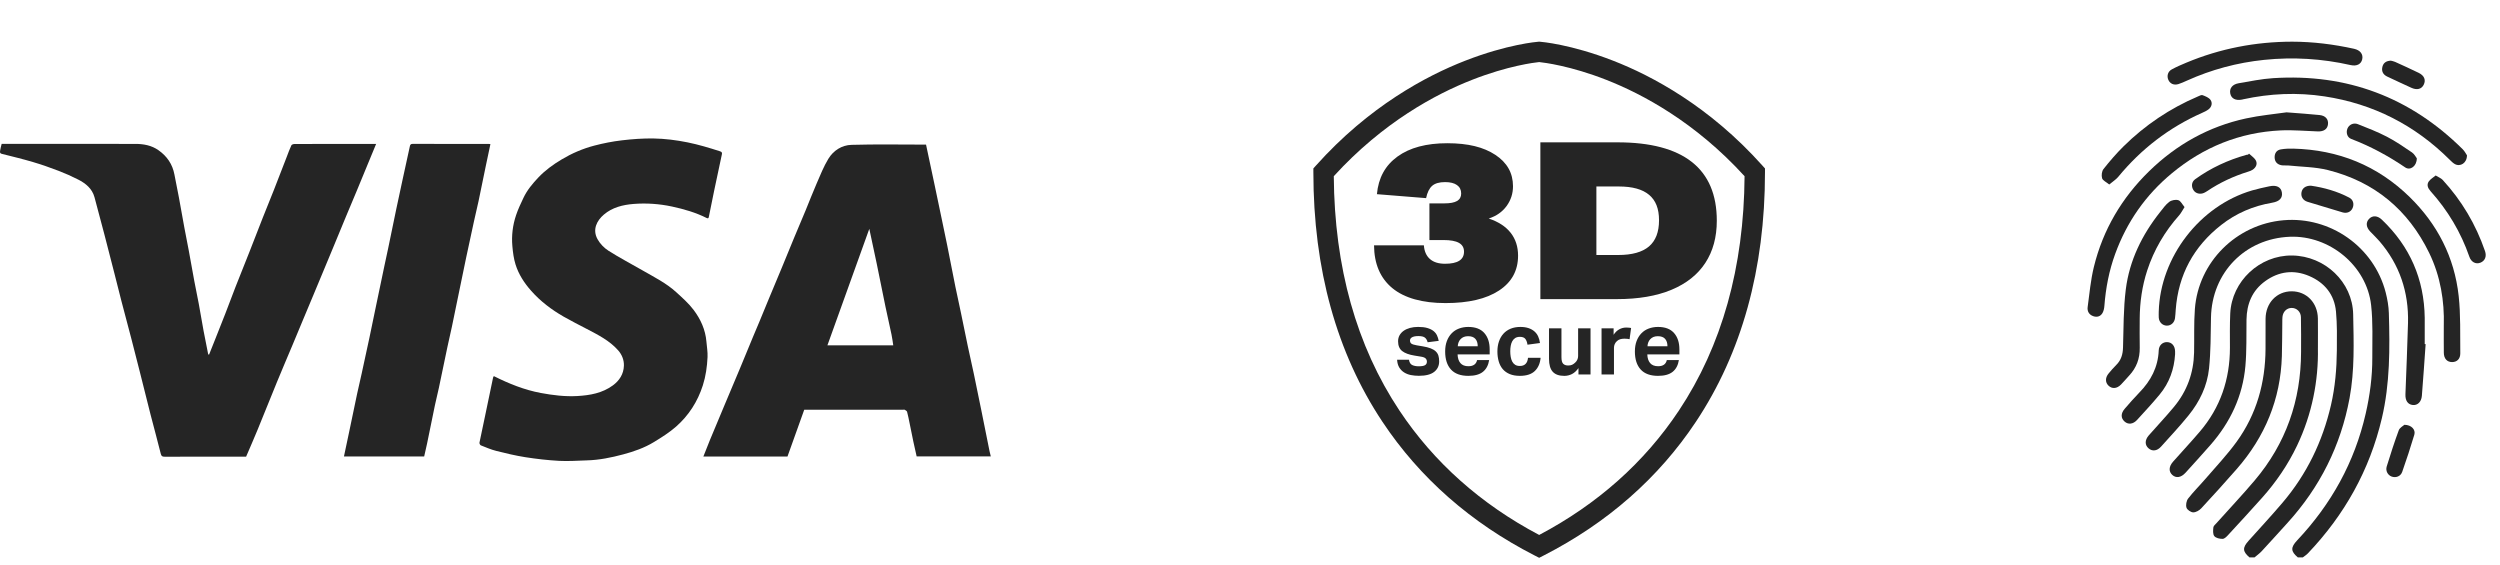 <svg width="155" height="35" viewBox="0 0 155 35" fill="none" xmlns="http://www.w3.org/2000/svg">
<path d="M57.414 8.964C57.592 9.798 57.775 10.652 57.954 11.507C58.112 12.25 58.266 12.993 58.421 13.737C58.522 14.22 58.626 14.703 58.722 15.186C58.895 16.049 59.06 16.914 59.234 17.777C59.343 18.317 59.465 18.854 59.578 19.393C59.721 20.081 59.858 20.77 60.003 21.457C60.126 22.039 60.26 22.619 60.383 23.201C60.54 23.951 60.693 24.702 60.845 25.453C61.015 26.29 61.18 27.129 61.35 27.966C61.371 28.071 61.4 28.175 61.429 28.296H56.832C56.766 28.003 56.695 27.697 56.63 27.39C56.546 26.994 56.468 26.596 56.387 26.199C56.34 25.976 56.299 25.751 56.239 25.532C56.224 25.479 56.147 25.439 56.092 25.404C56.069 25.389 56.029 25.402 55.998 25.402C54.016 25.402 52.034 25.402 50.052 25.402C49.994 25.402 49.937 25.402 49.863 25.402C49.517 26.369 49.17 27.336 48.824 28.304H43.609C43.746 27.959 43.873 27.625 44.01 27.295C44.301 26.593 44.595 25.892 44.889 25.192C45.22 24.403 45.555 23.616 45.884 22.827C46.157 22.172 46.425 21.515 46.697 20.86C46.823 20.555 46.955 20.253 47.081 19.949C47.274 19.483 47.464 19.015 47.658 18.549C47.927 17.903 48.199 17.258 48.467 16.611C48.726 15.986 48.979 15.359 49.238 14.735C49.474 14.167 49.717 13.602 49.952 13.035C50.179 12.485 50.391 11.929 50.629 11.384C50.855 10.863 51.066 10.328 51.359 9.845C51.673 9.328 52.196 8.998 52.787 8.981C54.322 8.936 55.859 8.966 57.416 8.966L57.414 8.964ZM55.382 21.41C55.345 21.178 55.321 20.963 55.276 20.753C55.154 20.171 55.018 19.591 54.898 19.009C54.713 18.116 54.538 17.221 54.353 16.328C54.208 15.624 54.054 14.921 53.897 14.187C53.028 16.603 52.167 18.999 51.3 21.41H55.382V21.41Z" fill="#252525"/>
<path d="M0.103 8.921C0.6 8.921 1.081 8.921 1.562 8.921C3.839 8.921 6.116 8.921 8.393 8.922C8.905 8.922 9.396 9.012 9.824 9.313C10.351 9.682 10.695 10.178 10.815 10.823C10.902 11.296 11.004 11.768 11.092 12.241C11.208 12.864 11.315 13.488 11.43 14.112C11.518 14.585 11.616 15.057 11.703 15.53C11.82 16.159 11.928 16.79 12.046 17.419C12.135 17.892 12.236 18.363 12.324 18.836C12.428 19.397 12.519 19.96 12.623 20.521C12.711 20.994 12.808 21.465 12.902 21.938C12.905 21.954 12.925 21.967 12.955 22.004C13.082 21.685 13.203 21.384 13.323 21.082C13.542 20.529 13.764 19.976 13.979 19.421C14.191 18.874 14.393 18.323 14.607 17.776C14.895 17.04 15.193 16.307 15.483 15.572C15.754 14.885 16.017 14.195 16.288 13.508C16.516 12.931 16.754 12.358 16.98 11.781C17.251 11.093 17.515 10.401 17.783 9.712C17.874 9.476 17.958 9.237 18.066 9.009C18.089 8.96 18.197 8.927 18.266 8.927C19.632 8.922 20.999 8.923 22.365 8.923C22.678 8.923 22.991 8.923 23.32 8.923C23.157 9.317 23 9.696 22.844 10.074C22.605 10.653 22.367 11.233 22.127 11.812C21.903 12.35 21.675 12.886 21.451 13.424C21.175 14.087 20.902 14.753 20.627 15.417C20.509 15.703 20.39 15.988 20.271 16.273C19.992 16.942 19.714 17.611 19.435 18.28C19.204 18.833 18.971 19.386 18.741 19.939C18.541 20.417 18.343 20.896 18.143 21.374C17.821 22.142 17.492 22.906 17.176 23.676C16.768 24.668 16.373 25.666 15.965 26.658C15.739 27.209 15.498 27.754 15.259 28.313C15.06 28.313 14.854 28.313 14.65 28.313C13.168 28.313 11.687 28.312 10.205 28.316C10.063 28.316 10.004 28.285 9.966 28.128C9.767 27.318 9.542 26.514 9.335 25.706C9.108 24.818 8.89 23.927 8.665 23.039C8.497 22.371 8.327 21.703 8.153 21.036C7.945 20.234 7.729 19.435 7.52 18.634C7.375 18.077 7.238 17.519 7.096 16.961C6.891 16.159 6.687 15.356 6.477 14.555C6.275 13.779 6.07 13.003 5.859 12.229C5.711 11.688 5.309 11.369 4.844 11.131C4.446 10.928 4.036 10.746 3.62 10.587C3.099 10.387 2.571 10.202 2.036 10.044C1.398 9.855 0.751 9.7 0.106 9.537C-0.031 9.501 -1.99821e-05 9.402 0.011 9.322C0.028 9.191 0.068 9.064 0.103 8.921Z" fill="#252525"/>
<path d="M30.618 23.319C31.553 23.788 32.506 24.173 33.527 24.364C34.277 24.504 35.035 24.597 35.798 24.554C36.578 24.509 37.342 24.376 37.995 23.897C38.403 23.598 38.665 23.192 38.682 22.678C38.694 22.324 38.564 21.992 38.325 21.721C37.791 21.116 37.086 20.765 36.39 20.4C35.908 20.147 35.422 19.904 34.95 19.634C34.194 19.201 33.502 18.677 32.922 18.018C32.502 17.542 32.156 17.011 31.965 16.403C31.85 16.038 31.801 15.647 31.767 15.264C31.708 14.608 31.788 13.958 31.998 13.335C32.121 12.969 32.289 12.616 32.454 12.267C32.68 11.788 33.019 11.383 33.377 11.005C33.797 10.561 34.291 10.203 34.816 9.889C35.452 9.509 36.128 9.216 36.839 9.03C37.403 8.882 37.981 8.768 38.56 8.7C39.209 8.623 39.866 8.575 40.519 8.585C41.224 8.597 41.927 8.686 42.625 8.826C43.312 8.965 43.976 9.166 44.64 9.38C44.761 9.419 44.777 9.473 44.757 9.567C44.598 10.322 44.434 11.076 44.276 11.831C44.164 12.364 44.059 12.898 43.951 13.431C43.934 13.514 43.917 13.57 43.81 13.515C43.13 13.173 42.404 12.965 41.667 12.806C40.881 12.637 40.076 12.581 39.276 12.645C38.615 12.699 37.966 12.856 37.441 13.304C37.005 13.674 36.716 14.231 37.045 14.827C37.2 15.11 37.455 15.373 37.726 15.546C38.411 15.982 39.133 16.358 39.837 16.764C40.559 17.18 41.311 17.553 41.933 18.122C42.312 18.469 42.705 18.815 43.011 19.223C43.44 19.794 43.737 20.446 43.798 21.18C43.825 21.499 43.882 21.819 43.868 22.136C43.84 22.731 43.76 23.319 43.575 23.895C43.252 24.902 42.701 25.757 41.921 26.446C41.502 26.815 41.019 27.117 40.541 27.409C39.952 27.768 39.3 27.996 38.638 28.172C37.901 28.369 37.154 28.523 36.387 28.543C35.813 28.559 35.236 28.605 34.663 28.573C33.964 28.535 33.264 28.454 32.572 28.346C31.965 28.25 31.364 28.107 30.767 27.956C30.44 27.874 30.127 27.737 29.812 27.612C29.767 27.594 29.717 27.495 29.727 27.444C29.838 26.886 29.961 26.33 30.078 25.773C30.243 24.986 30.405 24.199 30.57 23.413C30.577 23.379 30.602 23.349 30.618 23.319Z" fill="#252525"/>
<path d="M30.406 8.936C30.311 9.387 30.217 9.82 30.127 10.253C29.974 10.991 29.826 11.729 29.671 12.466C29.581 12.886 29.478 13.304 29.386 13.724C29.224 14.466 29.063 15.209 28.906 15.951C28.759 16.651 28.617 17.352 28.472 18.052C28.32 18.79 28.171 19.528 28.016 20.265C27.929 20.68 27.829 21.093 27.741 21.508C27.562 22.356 27.389 23.206 27.209 24.054C27.133 24.412 27.04 24.768 26.965 25.126C26.799 25.919 26.641 26.714 26.477 27.508C26.424 27.768 26.361 28.027 26.299 28.301H21.325C21.432 27.798 21.537 27.304 21.641 26.81C21.808 26.011 21.972 25.211 22.142 24.412C22.23 23.997 22.329 23.586 22.421 23.172C22.585 22.424 22.748 21.676 22.907 20.927C23.046 20.276 23.176 19.625 23.312 18.974C23.485 18.144 23.658 17.314 23.833 16.484C23.91 16.118 23.992 15.754 24.068 15.387C24.235 14.582 24.398 13.777 24.567 12.971C24.692 12.37 24.822 11.77 24.953 11.17C25.104 10.471 25.26 9.774 25.41 9.074C25.431 8.973 25.464 8.921 25.58 8.921C27.158 8.925 28.735 8.923 30.313 8.924C30.338 8.924 30.363 8.93 30.407 8.936H30.406Z" fill="#252525"/>
<g clip-path="url(#clip0_339_5536)">
<path d="M95.429 34.584L95.14 34.436C91.198 32.418 88.025 29.63 85.711 26.15C82.869 21.878 81.429 16.674 81.429 10.683V10.443L81.589 10.264C84.876 6.592 88.434 4.702 90.84 3.765C93.465 2.741 95.304 2.593 95.382 2.587L95.43 2.584L95.477 2.587C95.554 2.593 97.394 2.741 100.019 3.765C102.425 4.702 105.983 6.592 109.268 10.264L109.429 10.443V10.683C109.429 16.674 107.988 21.877 105.146 26.15C102.832 29.63 99.659 32.419 95.718 34.436L95.429 34.584ZM82.695 10.924C82.733 16.561 84.101 21.449 86.766 25.455C88.903 28.668 91.817 31.261 95.429 33.167C99.041 31.261 101.955 28.669 104.092 25.455C106.756 21.449 108.126 16.561 108.163 10.924C105.106 7.573 101.832 5.831 99.607 4.957C97.375 4.079 95.728 3.879 95.429 3.848C95.132 3.878 93.485 4.079 91.251 4.957C89.026 5.831 85.752 7.572 82.695 10.924Z" fill="#252525"/>
<path d="M88.624 14.884V12.61H89.54C89.904 12.61 90.171 12.56 90.34 12.46C90.508 12.36 90.593 12.207 90.593 11.998C90.593 11.771 90.506 11.596 90.333 11.474C90.16 11.351 89.914 11.29 89.595 11.29C89.239 11.29 88.972 11.367 88.794 11.521C88.617 11.676 88.492 11.93 88.418 12.284L85.369 12.039C85.46 11.031 85.886 10.253 86.647 9.704C87.408 9.154 88.436 8.88 89.731 8.88C91.025 8.88 91.982 9.121 92.712 9.601C93.441 10.082 93.806 10.731 93.806 11.548C93.806 12.003 93.673 12.411 93.409 12.774C93.144 13.136 92.776 13.395 92.302 13.549C92.903 13.749 93.357 14.044 93.662 14.434C93.968 14.825 94.12 15.297 94.12 15.85C94.12 16.776 93.726 17.497 92.937 18.015C92.148 18.532 91.043 18.791 89.621 18.791C88.199 18.791 87.073 18.482 86.325 17.864C85.578 17.247 85.199 16.362 85.19 15.209H88.28C88.307 15.581 88.433 15.865 88.656 16.06C88.88 16.256 89.192 16.353 89.593 16.353C90.377 16.353 90.769 16.104 90.769 15.604C90.769 15.104 90.345 14.883 89.497 14.883H88.622L88.624 14.884Z" fill="#252525"/>
<path d="M95.503 18.546V8.825H100.289C102.33 8.825 103.866 9.232 104.897 10.044C105.926 10.856 106.442 12.07 106.442 13.685C106.442 14.702 106.205 15.573 105.731 16.299C105.257 17.026 104.557 17.581 103.632 17.967C102.706 18.353 101.582 18.545 100.261 18.545H95.503V18.546ZM100.33 15.81C101.187 15.81 101.823 15.632 102.238 15.279C102.652 14.925 102.86 14.385 102.86 13.659C102.86 12.934 102.655 12.425 102.244 12.08C101.834 11.735 101.21 11.562 100.371 11.562H98.976V15.81H100.33V15.81Z" fill="#252525"/>
<path d="M87.357 22.306C87.383 22.474 87.451 22.583 87.561 22.634C87.67 22.685 87.803 22.71 87.957 22.71C88.14 22.71 88.272 22.688 88.35 22.642C88.428 22.597 88.468 22.523 88.468 22.421C88.468 22.348 88.444 22.284 88.394 22.229C88.344 22.175 88.25 22.136 88.111 22.114L87.715 22.049C87.367 21.994 87.107 21.9 86.937 21.767C86.766 21.633 86.681 21.431 86.681 21.161C86.681 21.023 86.711 20.898 86.772 20.789C86.833 20.68 86.918 20.587 87.028 20.509C87.137 20.433 87.269 20.373 87.421 20.331C87.573 20.29 87.74 20.269 87.924 20.269C88.152 20.269 88.343 20.291 88.496 20.337C88.65 20.382 88.775 20.443 88.873 20.52C88.97 20.596 89.043 20.688 89.093 20.793C89.143 20.899 89.178 21.012 89.2 21.133L88.513 21.22C88.48 21.089 88.422 20.991 88.34 20.929C88.257 20.867 88.125 20.836 87.941 20.836C87.838 20.836 87.753 20.845 87.686 20.86C87.617 20.877 87.565 20.898 87.526 20.924C87.487 20.949 87.46 20.978 87.444 21.011C87.427 21.044 87.419 21.075 87.419 21.104C87.419 21.196 87.448 21.262 87.504 21.304C87.561 21.346 87.672 21.381 87.837 21.41L88.2 21.471C88.401 21.504 88.569 21.546 88.7 21.597C88.832 21.648 88.937 21.711 89.016 21.786C89.095 21.861 89.15 21.95 89.182 22.051C89.213 22.154 89.228 22.272 89.228 22.407C89.228 22.678 89.125 22.893 88.92 23.056C88.714 23.218 88.398 23.3 87.969 23.3C87.797 23.3 87.632 23.284 87.476 23.254C87.32 23.223 87.181 23.169 87.058 23.092C86.935 23.016 86.835 22.913 86.755 22.786C86.677 22.658 86.631 22.498 86.62 22.304H87.357V22.306Z" fill="#252525"/>
<path d="M92.328 22.323C92.277 22.644 92.148 22.888 91.94 23.054C91.733 23.22 91.432 23.303 91.035 23.303C90.559 23.303 90.2 23.172 89.96 22.91C89.72 22.647 89.6 22.275 89.6 21.793C89.6 21.552 89.634 21.338 89.704 21.15C89.774 20.962 89.872 20.802 89.999 20.67C90.125 20.538 90.276 20.439 90.453 20.372C90.629 20.305 90.823 20.27 91.035 20.27C91.475 20.27 91.806 20.396 92.028 20.648C92.25 20.9 92.36 21.239 92.36 21.667V21.973H90.37C90.377 22.203 90.436 22.383 90.546 22.512C90.656 22.642 90.821 22.706 91.041 22.706C91.346 22.706 91.525 22.579 91.58 22.323H92.328V22.323ZM91.619 21.469C91.619 21.271 91.57 21.119 91.473 21.009C91.376 20.899 91.224 20.844 91.019 20.844C90.916 20.844 90.827 20.861 90.749 20.893C90.672 20.926 90.608 20.971 90.555 21.028C90.501 21.084 90.46 21.151 90.431 21.225C90.401 21.3 90.385 21.381 90.381 21.469H91.618H91.619Z" fill="#252525"/>
<path d="M95.518 22.18C95.488 22.523 95.37 22.796 95.163 22.999C94.955 23.201 94.645 23.303 94.231 23.303C93.989 23.303 93.78 23.266 93.604 23.193C93.429 23.121 93.284 23.018 93.172 22.887C93.06 22.756 92.977 22.596 92.922 22.411C92.867 22.224 92.839 22.019 92.839 21.792C92.839 21.565 92.871 21.359 92.935 21.171C92.999 20.983 93.092 20.822 93.213 20.689C93.333 20.555 93.483 20.453 93.658 20.38C93.834 20.307 94.036 20.27 94.263 20.27C94.457 20.27 94.626 20.295 94.771 20.344C94.916 20.394 95.038 20.462 95.137 20.55C95.236 20.637 95.314 20.742 95.368 20.865C95.423 20.988 95.46 21.121 95.478 21.267L94.703 21.371C94.684 21.225 94.642 21.108 94.576 21.018C94.511 20.929 94.397 20.884 94.236 20.884C94.119 20.884 94.022 20.908 93.944 20.957C93.867 21.007 93.806 21.073 93.76 21.157C93.715 21.241 93.683 21.337 93.664 21.444C93.645 21.552 93.636 21.664 93.636 21.781C93.636 21.898 93.645 22.016 93.664 22.126C93.683 22.235 93.714 22.333 93.758 22.417C93.802 22.501 93.862 22.567 93.939 22.617C94.016 22.666 94.113 22.69 94.231 22.69C94.385 22.69 94.504 22.647 94.588 22.559C94.673 22.472 94.722 22.346 94.737 22.182H95.518V22.18Z" fill="#252525"/>
<path d="M96.04 20.356H96.81V22.142C96.81 22.346 96.846 22.484 96.919 22.555C96.993 22.626 97.093 22.661 97.222 22.661C97.321 22.661 97.403 22.647 97.467 22.618C97.531 22.588 97.592 22.546 97.65 22.492C97.71 22.441 97.756 22.379 97.79 22.309C97.825 22.237 97.843 22.16 97.843 22.076V20.357H98.613V23.215H97.865V22.822C97.747 22.99 97.614 23.112 97.466 23.189C97.317 23.265 97.159 23.304 96.99 23.304C96.664 23.304 96.423 23.219 96.27 23.049C96.116 22.88 96.039 22.612 96.039 22.247V20.358L96.04 20.356Z" fill="#252525"/>
<path d="M99.296 20.357H100.044V20.757C100.139 20.607 100.255 20.495 100.391 20.42C100.526 20.345 100.669 20.308 100.82 20.308C100.893 20.308 100.954 20.31 101.001 20.316C101.048 20.322 101.091 20.328 101.128 20.335L101.034 21.031C100.946 21.009 100.838 20.998 100.709 20.998C100.625 20.998 100.544 21.008 100.467 21.028C100.391 21.048 100.321 21.085 100.258 21.141C100.192 21.199 100.143 21.265 100.112 21.338C100.081 21.411 100.066 21.486 100.066 21.562V23.215H99.296V20.357Z" fill="#252525"/>
<path d="M104.091 22.323C104.04 22.644 103.911 22.888 103.703 23.054C103.496 23.22 103.195 23.303 102.798 23.303C102.322 23.303 101.963 23.172 101.723 22.91C101.483 22.647 101.363 22.275 101.363 21.793C101.363 21.552 101.397 21.338 101.467 21.15C101.537 20.962 101.635 20.802 101.762 20.67C101.888 20.538 102.039 20.439 102.216 20.372C102.392 20.305 102.586 20.27 102.798 20.27C103.239 20.27 103.569 20.396 103.791 20.648C104.013 20.9 104.123 21.239 104.123 21.667V21.973H102.133C102.14 22.203 102.199 22.383 102.309 22.512C102.419 22.642 102.584 22.706 102.804 22.706C103.109 22.706 103.288 22.579 103.343 22.323H104.091V22.323ZM103.382 21.469C103.382 21.271 103.333 21.119 103.236 21.009C103.139 20.899 102.987 20.844 102.782 20.844C102.679 20.844 102.59 20.861 102.512 20.893C102.435 20.926 102.371 20.971 102.318 21.028C102.264 21.084 102.223 21.151 102.194 21.225C102.164 21.3 102.148 21.381 102.144 21.469H103.381H103.382Z" fill="#252525"/>
</g>
<g clip-path="url(#clip1_339_5536)">
<path d="M142.464 34.557C142.023 34.184 142.009 33.944 142.424 33.502C144.538 31.259 145.984 28.657 146.673 25.644C146.934 24.505 147.087 23.352 147.083 22.183C147.079 21.091 147.13 19.991 147.009 18.912C146.734 16.475 144.43 14.582 141.971 14.679C139.187 14.79 137.129 16.909 137.081 19.697C137.063 20.745 137.068 21.8 136.961 22.842C136.849 23.925 136.381 24.902 135.694 25.749C135.151 26.419 134.561 27.051 133.983 27.693C133.736 27.966 133.442 27.996 133.212 27.798C132.974 27.595 132.971 27.285 133.222 26.997C133.743 26.402 134.289 25.829 134.792 25.22C135.595 24.251 136.005 23.124 136.033 21.865C136.053 20.96 136.015 20.052 136.083 19.151C136.302 16.242 138.657 13.906 141.579 13.655C144.476 13.405 147.179 15.306 147.911 18.125C148.019 18.545 148.096 18.983 148.109 19.415C148.173 21.6 148.182 23.782 147.675 25.932C146.917 29.148 145.362 31.923 143.089 34.308C142.998 34.404 142.882 34.476 142.776 34.558H142.464L142.464 34.557Z" fill="#252525"/>
<path d="M139.466 34.558C139.034 34.185 139.025 33.958 139.417 33.522C140.119 32.74 140.834 31.969 141.514 31.17C143.018 29.404 143.998 27.374 144.52 25.117C144.779 23.995 144.875 22.858 144.885 21.713C144.892 20.913 144.905 20.108 144.831 19.314C144.732 18.264 144.126 17.521 143.171 17.113C142.224 16.707 141.293 16.82 140.451 17.425C139.637 18.009 139.297 18.838 139.283 19.822C139.27 20.778 139.299 21.739 139.215 22.69C139.049 24.56 138.279 26.187 137.043 27.594C136.535 28.172 136.018 28.743 135.5 29.312C135.226 29.613 134.916 29.659 134.684 29.448C134.449 29.233 134.462 28.928 134.732 28.622C135.284 27.999 135.852 27.39 136.392 26.757C137.667 25.263 138.254 23.516 138.256 21.56C138.256 20.853 138.242 20.145 138.275 19.438C138.367 17.432 140.103 15.815 142.111 15.841C144.147 15.868 145.858 17.486 145.897 19.488C145.931 21.222 145.992 22.96 145.673 24.685C145.126 27.634 143.836 30.208 141.821 32.423C141.289 33.008 140.761 33.596 140.223 34.176C140.091 34.318 139.927 34.433 139.779 34.56H139.467L139.466 34.558Z" fill="#252525"/>
<path d="M143.71 21.591C143.749 23.579 143.355 25.664 142.414 27.635C141.85 28.817 141.119 29.887 140.249 30.862C139.556 31.639 138.851 32.404 138.145 33.169C138.05 33.273 137.918 33.408 137.8 33.41C137.624 33.413 137.384 33.36 137.287 33.238C137.19 33.117 137.209 32.879 137.228 32.698C137.238 32.602 137.352 32.513 137.428 32.428C138.212 31.552 139.02 30.696 139.78 29.799C141.729 27.501 142.66 24.826 142.666 21.821C142.668 21.103 142.672 20.384 142.658 19.667C142.651 19.327 142.391 19.09 142.081 19.092C141.781 19.095 141.548 19.318 141.513 19.645C141.502 19.748 141.504 19.853 141.503 19.957C141.494 20.664 141.497 21.372 141.476 22.079C141.396 24.754 140.428 27.078 138.675 29.082C137.955 29.904 137.222 30.715 136.479 31.515C136.357 31.647 136.147 31.768 135.981 31.767C135.833 31.764 135.604 31.609 135.562 31.475C135.51 31.309 135.557 31.05 135.663 30.911C135.988 30.492 136.368 30.118 136.714 29.716C137.378 28.943 138.086 28.2 138.68 27.377C139.91 25.672 140.452 23.73 140.463 21.634C140.467 21.01 140.46 20.385 140.465 19.761C140.474 18.779 141.156 18.064 142.08 18.061C143.004 18.059 143.695 18.77 143.709 19.748C143.717 20.3 143.711 20.851 143.711 21.59L143.71 21.591Z" fill="#252525"/>
<path d="M141.77 6.965C142.546 7.026 143.179 7.067 143.809 7.132C144.178 7.169 144.367 7.391 144.336 7.697C144.307 7.999 144.081 8.161 143.705 8.148C142.937 8.124 142.167 8.048 141.401 8.085C138.856 8.207 136.609 9.123 134.651 10.747C133.029 12.091 131.863 13.762 131.142 15.741C130.762 16.782 130.556 17.861 130.472 18.966C130.461 19.116 130.428 19.28 130.354 19.408C130.231 19.619 130.018 19.685 129.785 19.604C129.523 19.514 129.4 19.301 129.434 19.042C129.547 18.209 129.621 17.364 129.82 16.55C130.384 14.242 131.555 12.262 133.254 10.607C134.945 8.961 136.942 7.842 139.256 7.342C140.126 7.153 141.019 7.074 141.771 6.964L141.77 6.965Z" fill="#252525"/>
<path d="M151.516 20.15C151.556 18.701 151.321 17.141 150.608 15.678C149.305 13.007 147.217 11.269 144.337 10.545C143.54 10.345 142.693 10.346 141.868 10.259C141.724 10.245 141.573 10.272 141.433 10.242C141.183 10.189 141.032 10.023 141.027 9.76C141.022 9.501 141.15 9.307 141.407 9.263C141.661 9.219 141.924 9.208 142.182 9.215C144.974 9.285 147.399 10.26 149.4 12.216C151.122 13.9 152.175 15.952 152.438 18.349C152.567 19.523 152.522 20.716 152.538 21.901C152.543 22.252 152.332 22.449 152.032 22.449C151.718 22.449 151.522 22.238 151.517 21.873C151.51 21.353 151.515 20.832 151.515 20.15H151.516Z" fill="#252525"/>
<path d="M152.952 9.629C152.952 10.115 152.532 10.362 152.193 10.168C152.078 10.102 151.98 10.002 151.884 9.907C149.723 7.753 147.136 6.436 144.121 5.976C142.428 5.718 140.741 5.794 139.068 6.158C139.048 6.162 139.028 6.17 139.008 6.174C138.612 6.253 138.335 6.111 138.276 5.796C138.216 5.477 138.403 5.228 138.803 5.16C139.51 5.04 140.216 4.892 140.929 4.846C145.506 4.55 149.43 6.023 152.688 9.254C152.814 9.379 152.896 9.548 152.952 9.628V9.629Z" fill="#252525"/>
<path d="M135.441 12.84C135.307 13.047 135.226 13.215 135.108 13.349C134.212 14.356 133.543 15.492 133.125 16.775C132.81 17.743 132.669 18.736 132.662 19.75C132.658 20.353 132.654 20.956 132.664 21.559C132.675 22.227 132.462 22.802 132.006 23.289C131.836 23.471 131.677 23.664 131.502 23.842C131.247 24.102 130.953 24.124 130.729 23.912C130.519 23.714 130.517 23.417 130.734 23.155C130.887 22.971 131.043 22.789 131.213 22.622C131.512 22.324 131.615 21.97 131.627 21.552C131.663 20.348 131.65 19.137 131.799 17.946C132.025 16.146 132.807 14.555 133.935 13.137C134.11 12.918 134.276 12.678 134.496 12.514C134.638 12.409 134.891 12.361 135.056 12.412C135.205 12.457 135.301 12.672 135.442 12.839L135.441 12.84Z" fill="#252525"/>
<path d="M150.389 21.336C150.313 22.404 150.243 23.473 150.156 24.54C150.125 24.922 149.883 25.143 149.59 25.11C149.282 25.076 149.123 24.839 149.137 24.445C149.191 22.97 149.258 21.495 149.297 20.019C149.345 18.113 148.779 16.415 147.53 14.959C147.347 14.746 147.14 14.555 146.948 14.35C146.695 14.082 146.672 13.791 146.879 13.573C147.095 13.344 147.405 13.361 147.678 13.622C149.417 15.279 150.3 17.309 150.333 19.708C150.339 20.25 150.333 20.791 150.333 21.332L150.388 21.336H150.389Z" fill="#252525"/>
<path d="M142.116 2.584C143.411 2.587 144.689 2.746 145.952 3.025C146.337 3.111 146.53 3.364 146.456 3.682C146.387 3.978 146.118 4.121 145.738 4.035C143.967 3.635 142.177 3.525 140.374 3.712C138.708 3.885 137.107 4.313 135.579 5.003C135.408 5.08 135.238 5.159 135.06 5.214C134.782 5.3 134.542 5.19 134.437 4.951C134.332 4.711 134.404 4.437 134.649 4.303C134.94 4.144 135.247 4.013 135.553 3.885C137.652 3.009 139.843 2.587 142.116 2.584Z" fill="#252525"/>
<path d="M133.842 19.319C133.936 15.94 136.385 12.756 139.632 11.806C139.981 11.704 140.337 11.629 140.692 11.552C141.142 11.456 141.421 11.595 141.476 11.93C141.533 12.27 141.333 12.491 140.876 12.568C139.704 12.766 138.641 13.22 137.709 13.952C136.007 15.288 135.056 17.035 134.895 19.202C134.882 19.378 134.875 19.556 134.85 19.73C134.811 20.006 134.601 20.191 134.347 20.19C134.079 20.188 133.864 19.982 133.843 19.694C133.835 19.57 133.842 19.444 133.842 19.319Z" fill="#252525"/>
<path d="M130.774 11.44C130.582 11.281 130.369 11.189 130.329 11.049C130.28 10.878 130.31 10.615 130.418 10.479C130.805 9.99 131.214 9.515 131.657 9.077C132.996 7.754 134.535 6.722 136.267 5.982C136.362 5.942 136.482 5.872 136.559 5.9C136.739 5.969 136.953 6.051 137.054 6.197C137.185 6.384 137.128 6.628 136.929 6.78C136.807 6.873 136.662 6.94 136.521 7.002C134.477 7.909 132.755 9.235 131.334 10.96C131.192 11.133 130.99 11.256 130.774 11.438V11.44Z" fill="#252525"/>
<path d="M151.012 10.879C151.195 10.993 151.349 11.049 151.447 11.156C152.629 12.441 153.5 13.915 154.07 15.565C154.186 15.903 154.067 16.176 153.782 16.288C153.507 16.396 153.218 16.258 153.101 15.92C152.573 14.399 151.765 13.046 150.691 11.85C150.535 11.676 150.439 11.462 150.581 11.254C150.681 11.107 150.855 11.011 151.012 10.88V10.879Z" fill="#252525"/>
<path d="M134.856 21.953C134.801 22.895 134.496 23.735 133.904 24.453C133.454 24.997 132.973 25.516 132.497 26.037C132.252 26.305 131.948 26.335 131.726 26.138C131.483 25.923 131.482 25.632 131.736 25.339C132.03 25.002 132.321 24.663 132.634 24.344C133.351 23.612 133.799 22.767 133.841 21.723C133.854 21.404 134.087 21.203 134.359 21.211C134.652 21.219 134.847 21.442 134.855 21.778C134.857 21.84 134.855 21.902 134.855 21.953H134.856Z" fill="#252525"/>
<path d="M149.842 9.816C149.842 10.305 149.433 10.591 149.123 10.38C148.07 9.664 146.96 9.066 145.769 8.611C145.52 8.515 145.443 8.211 145.541 7.971C145.64 7.729 145.915 7.59 146.19 7.699C146.798 7.939 147.41 8.177 147.989 8.477C148.531 8.759 149.04 9.108 149.546 9.453C149.693 9.553 149.782 9.739 149.843 9.816H149.842Z" fill="#252525"/>
<path d="M139.439 9.525C139.585 9.666 139.775 9.784 139.864 9.954C139.975 10.168 139.869 10.381 139.67 10.52C139.586 10.577 139.485 10.613 139.386 10.643C138.479 10.925 137.627 11.321 136.838 11.852C136.778 11.892 136.715 11.929 136.649 11.959C136.399 12.071 136.122 11.995 135.99 11.782C135.85 11.556 135.875 11.275 136.1 11.112C137.068 10.413 138.138 9.919 139.286 9.598C139.316 9.59 139.348 9.591 139.379 9.587L139.44 9.525H139.439Z" fill="#252525"/>
<path d="M149.073 26.337C149.51 26.342 149.781 26.64 149.688 26.952C149.458 27.727 149.203 28.495 148.936 29.258C148.84 29.532 148.552 29.639 148.293 29.551C148.045 29.466 147.891 29.195 147.977 28.919C148.211 28.167 148.45 27.415 148.724 26.677C148.784 26.515 148.995 26.409 149.073 26.337Z" fill="#252525"/>
<path d="M143.279 11.513C144.08 11.63 144.896 11.854 145.655 12.254C145.902 12.384 145.968 12.658 145.86 12.902C145.755 13.138 145.509 13.248 145.238 13.167C144.516 12.953 143.794 12.735 143.073 12.514C142.786 12.426 142.643 12.196 142.693 11.923C142.739 11.667 142.947 11.509 143.279 11.513Z" fill="#252525"/>
<path d="M148.237 3.762C148.299 3.779 148.404 3.796 148.496 3.837C148.986 4.06 149.478 4.281 149.961 4.518C150.309 4.688 150.414 4.959 150.272 5.25C150.135 5.532 149.848 5.602 149.496 5.439C148.998 5.208 148.497 4.983 148.002 4.745C147.745 4.622 147.637 4.406 147.713 4.127C147.777 3.893 147.949 3.772 148.237 3.761V3.762Z" fill="#252525"/>
</g>
<defs>
<clipPath id="clip0_339_5536">
<rect width="28" height="32" fill="white" transform="translate(81.429 2.584)"/>
</clipPath>
<clipPath id="clip1_339_5536">
<rect width="24.686" height="32" fill="white" transform="translate(129.429 2.584)"/>
</clipPath>
</defs>
</svg>
